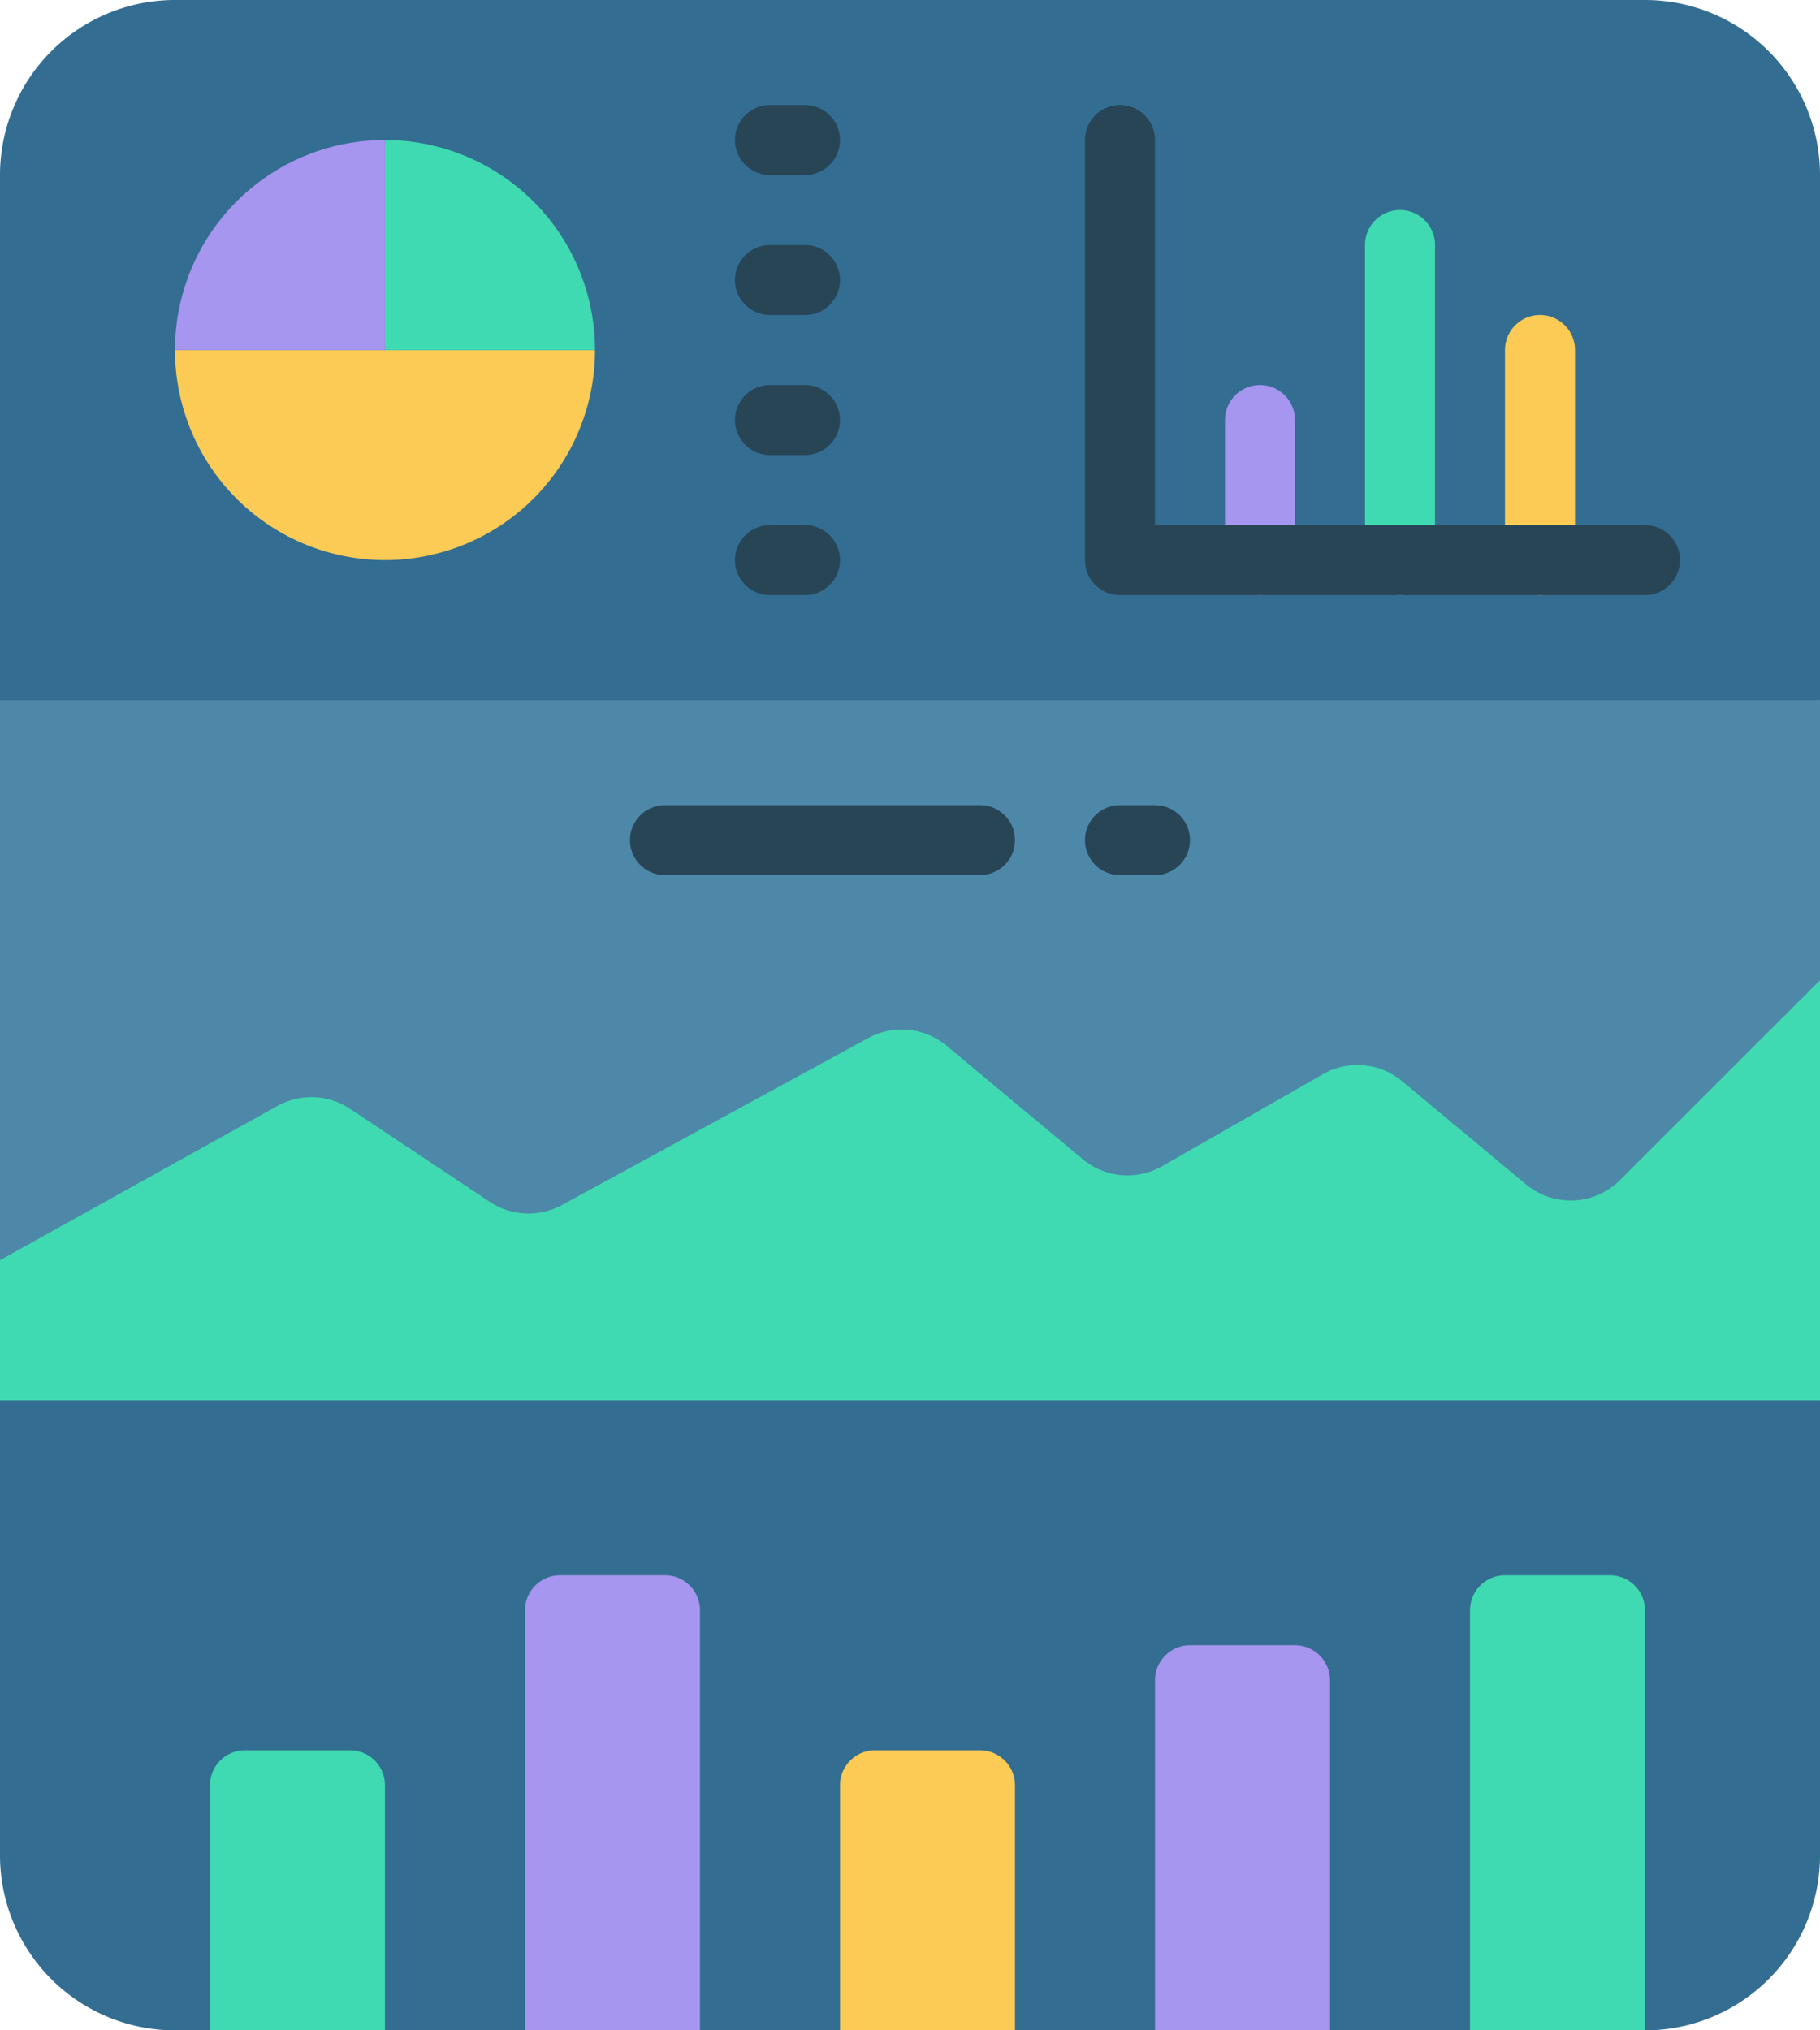 <svg id="visual" xmlns="http://www.w3.org/2000/svg" width="86.757" height="96.768" viewBox="0 0 86.757 96.768">
  <path id="Path" d="M86.757,40.668V62.358A8.342,8.342,0,0,1,78.415,70.7H8.342A8.342,8.342,0,0,1,0,62.358V40.668L1.668,39H85.089Z" transform="translate(0 26.068)" fill="#346d92"/>
  <path id="Path-2" data-name="Path" d="M86.757,20.668V54.037H0V20.668L1.668,19H85.089Z" transform="translate(0 12.7)" fill="#4d88a9"/>
  <path id="Path-3" data-name="Path" d="M86.757,8.342V33.368H0V8.342A8.342,8.342,0,0,1,8.342,0H78.415a8.342,8.342,0,0,1,8.342,8.342Z" fill="#346d92"/>
  <path id="Path-4" data-name="Path" d="M25.021,10A10.01,10.01,0,0,1,5,10Z" transform="translate(3.342 6.684)" fill="#fccb55"/>
  <path id="Path-5" data-name="Path" d="M21.01,14.01H11V4A10.01,10.01,0,0,1,21.01,14.01Z" transform="translate(7.353 2.674)" fill="#3fdab1"/>
  <path id="Path-6" data-name="Path" d="M15.01,4V14.01H5A10.01,10.01,0,0,1,15.01,4Z" transform="translate(3.342 2.674)" fill="#a696f0"/>
  <path id="Path-7" data-name="Path" d="M6,63.347V51.668A1.668,1.668,0,0,1,7.668,50h5.005a1.668,1.668,0,0,1,1.668,1.668V63.347Z" transform="translate(4.01 33.421)" fill="#3fdab1"/>
  <path id="Path-8" data-name="Path" d="M24,63.347V51.668A1.668,1.668,0,0,1,25.668,50h5.005a1.668,1.668,0,0,1,1.668,1.668V63.347Z" transform="translate(16.042 33.421)" fill="#fccb55"/>
  <path id="Path-9" data-name="Path" d="M33,65.353V48.668A1.668,1.668,0,0,1,34.668,47h5.005a1.668,1.668,0,0,1,1.668,1.668V65.353Z" transform="translate(22.058 31.415)" fill="#a696f0"/>
  <path id="Path-10" data-name="Path" d="M15,66.689V46.668A1.668,1.668,0,0,1,16.668,45h5.005a1.668,1.668,0,0,1,1.668,1.668V66.689Z" transform="translate(10.026 30.079)" fill="#a696f0"/>
  <path id="Path-11" data-name="Path" d="M42,66.689V46.668A1.668,1.668,0,0,1,43.668,45h5.005a1.668,1.668,0,0,1,1.668,1.668V66.689Z" transform="translate(28.073 30.079)" fill="#3fdab1"/>
  <path id="Path-12" data-name="Path" d="M86.757,28V48.021H0V41.347L13.231,33.99a3.337,3.337,0,0,1,3.47.15l6.64,4.421a3.337,3.337,0,0,0,3.454.15l14.6-7.958a3.337,3.337,0,0,1,3.721.367l6.49,5.406a3.323,3.323,0,0,0,3.8.334l7.641-4.371a3.323,3.323,0,0,1,3.8.334l5.889,4.905a3.337,3.337,0,0,0,4.488-.2Z" transform="translate(0 18.716)" fill="#3fdab1"/>
  <g id="Lines" transform="translate(30.031 5.005)">
    <g id="Group_27738" data-name="Group 27738" transform="translate(5.005)">
      <path id="Path-13" data-name="Path" d="M6.337,3.337H4.668A1.668,1.668,0,0,1,4.668,0H6.337a1.668,1.668,0,0,1,0,3.337Z" transform="translate(-3)" fill="#284556"/>
      <path id="Path-14" data-name="Path" d="M6.337,7.337H4.668A1.668,1.668,0,0,1,4.668,4H6.337a1.668,1.668,0,1,1,0,3.337Z" transform="translate(-3 2.674)" fill="#284556"/>
      <path id="Path-15" data-name="Path" d="M6.337,11.337H4.668A1.668,1.668,0,0,1,4.668,8H6.337a1.668,1.668,0,0,1,0,3.337Z" transform="translate(-3 5.347)" fill="#284556"/>
      <path id="Path-16" data-name="Path" d="M6.337,15.337H4.668a1.668,1.668,0,0,1,0-3.337H6.337a1.668,1.668,0,0,1,0,3.337Z" transform="translate(-3 8.021)" fill="#284556"/>
    </g>
    <path id="Path-17" data-name="Path" d="M18.668,18.01A1.668,1.668,0,0,1,17,16.342V9.668a1.668,1.668,0,1,1,3.337,0v6.674A1.668,1.668,0,0,1,18.668,18.01Z" transform="translate(11.363 5.347)" fill="#a696f0"/>
    <path id="Path-18" data-name="Path" d="M26.668,19.347A1.668,1.668,0,0,1,25,17.679V7.668a1.668,1.668,0,0,1,3.337,0v10.01A1.668,1.668,0,0,1,26.668,19.347Z" transform="translate(16.71 4.01)" fill="#fccb55"/>
    <path id="Path-19" data-name="Path" d="M22.668,21.353A1.668,1.668,0,0,1,21,19.684V4.668a1.668,1.668,0,1,1,3.337,0V19.684A1.668,1.668,0,0,1,22.668,21.353Z" transform="translate(14.037 2.005)" fill="#3fdab1"/>
    <path id="Path-20" data-name="Path" d="M16.684,23.337H1.668a1.668,1.668,0,0,1,0-3.337H16.684a1.668,1.668,0,0,1,0,3.337Z" transform="translate(0 13.368)" fill="#284556"/>
    <path id="Path-21" data-name="Path" d="M16.337,23.337H14.668a1.668,1.668,0,1,1,0-3.337h1.668a1.668,1.668,0,0,1,0,3.337Z" transform="translate(8.689 13.368)" fill="#284556"/>
    <path id="Path-22" data-name="Path" d="M39.695,23.358H14.668A1.668,1.668,0,0,1,13,21.689V1.668a1.668,1.668,0,1,1,3.337,0V20.021H39.695a1.668,1.668,0,1,1,0,3.337Z" transform="translate(8.689)" fill="#284556"/>
  </g>
</svg>
